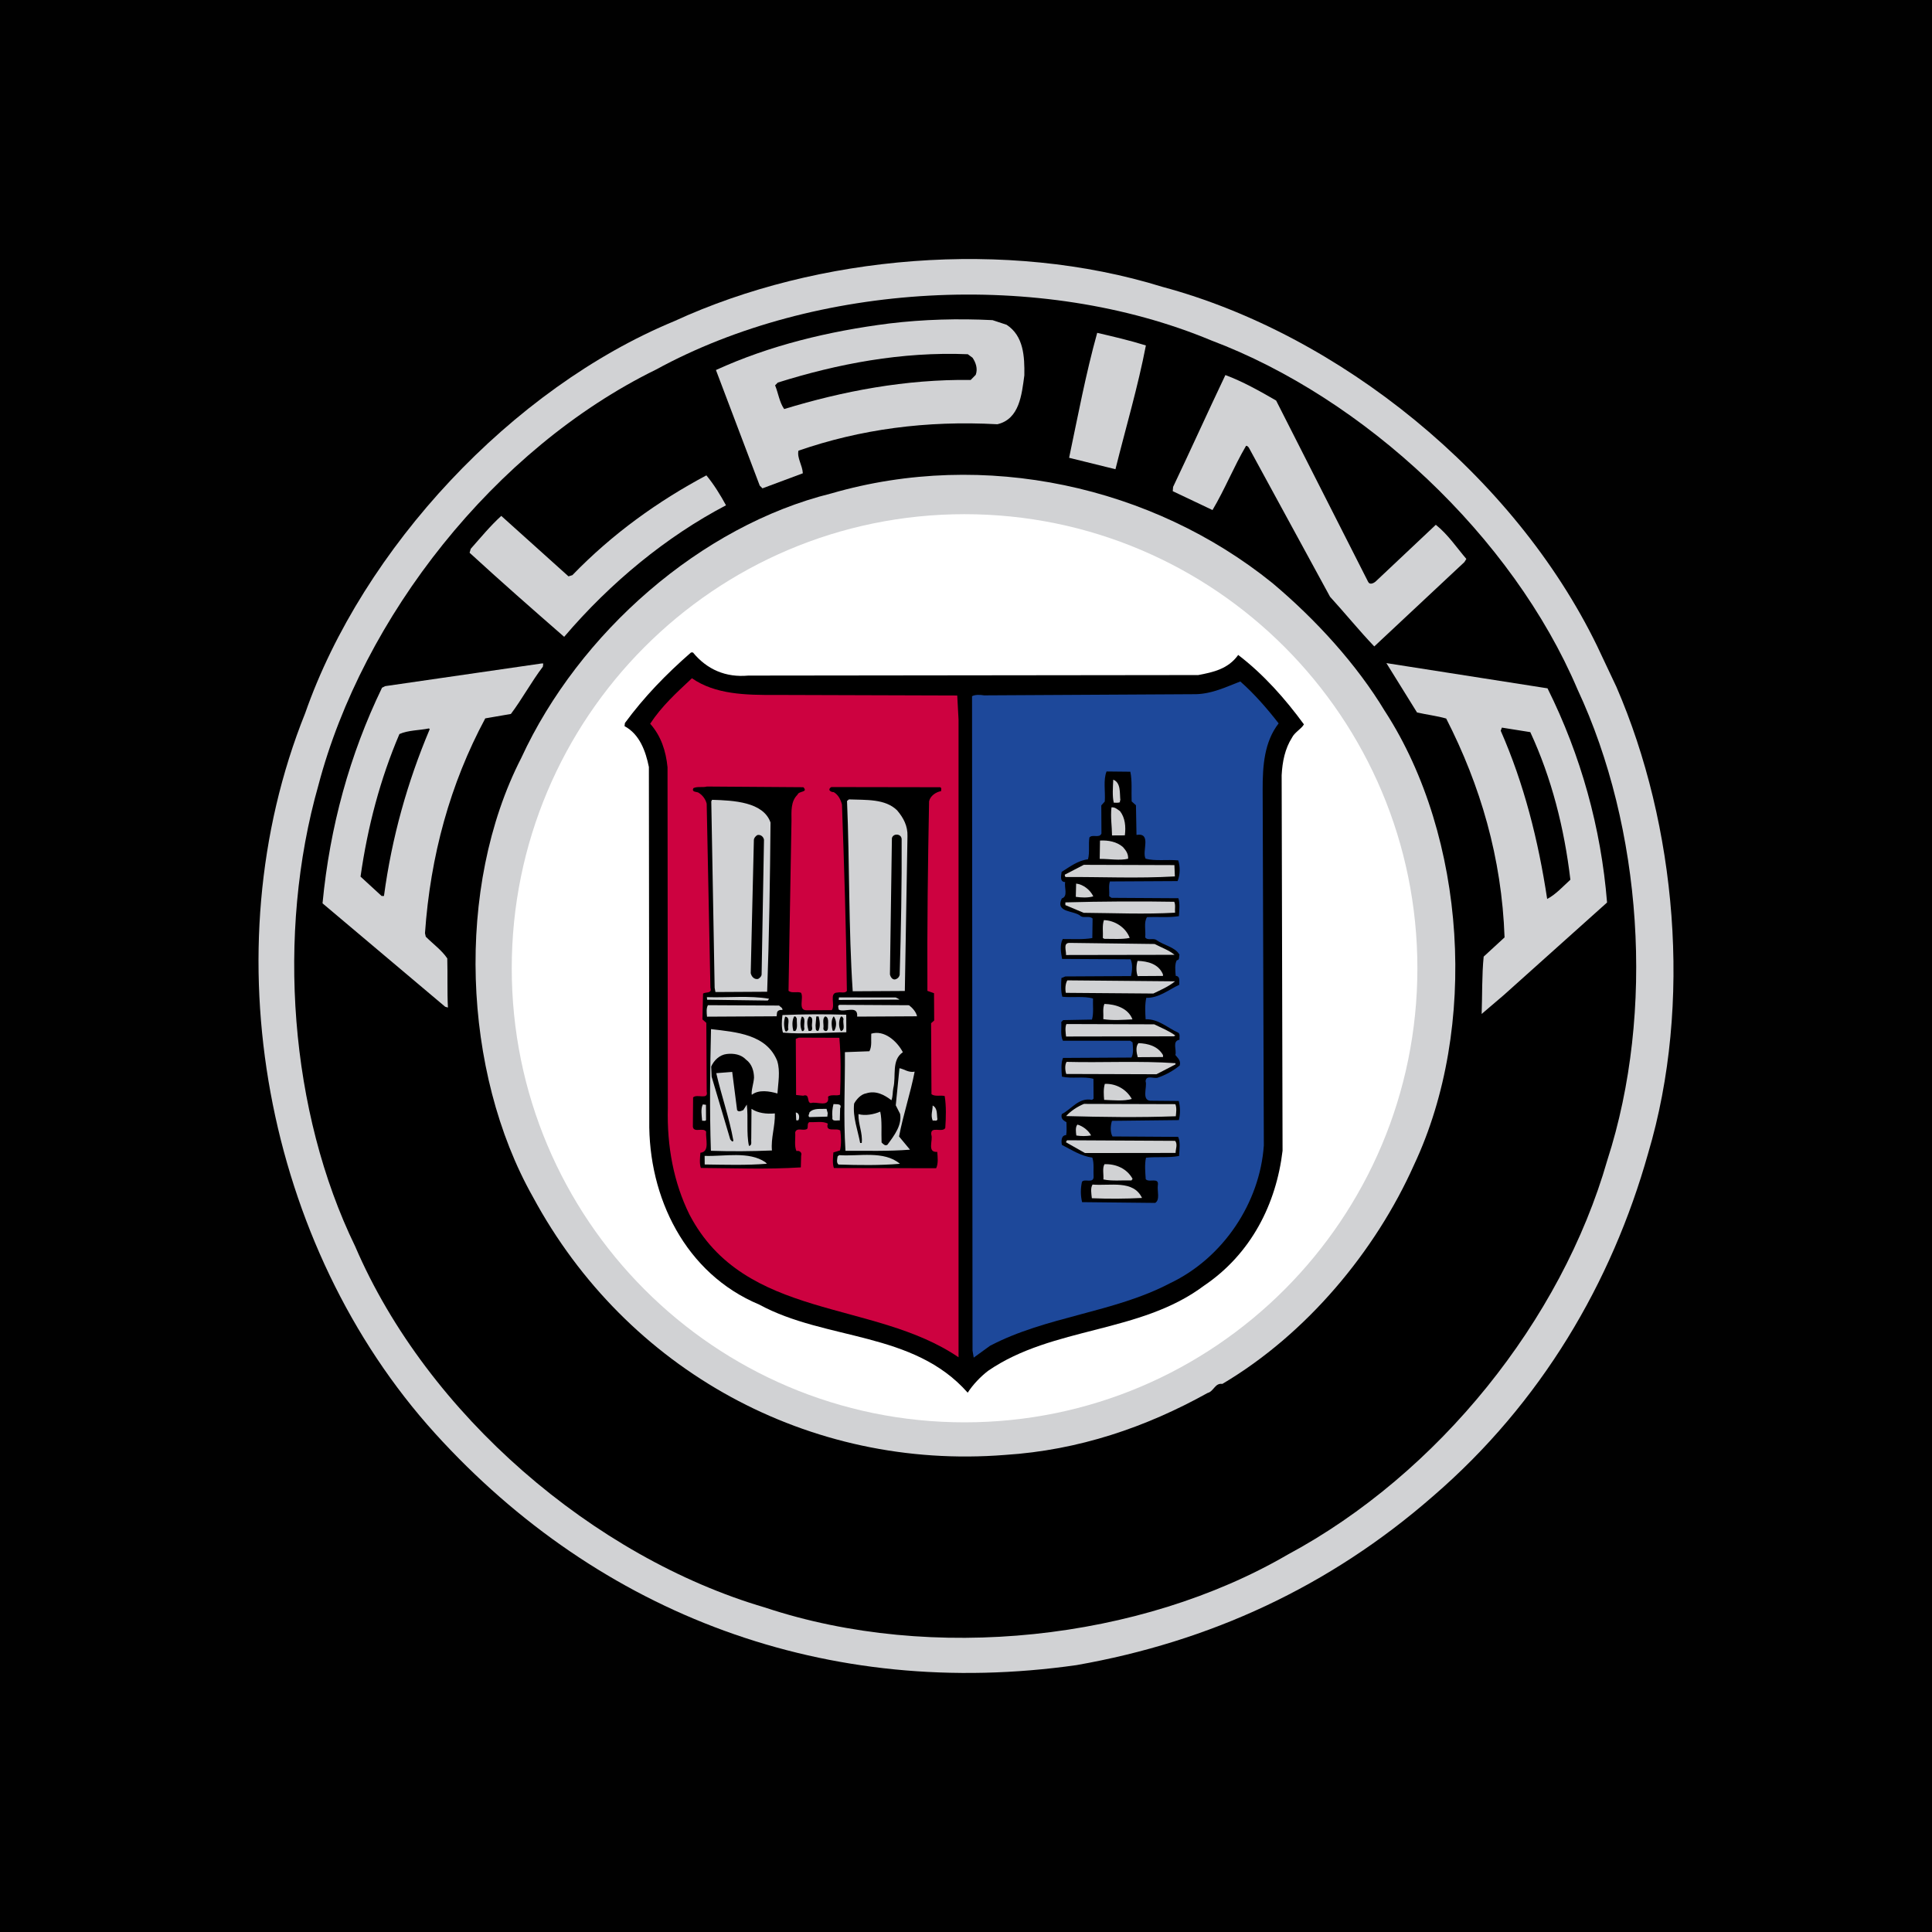 <svg viewBox="0 0 1000 1000" xmlns="http://www.w3.org/2000/svg" data-name="Layer 1" id="Layer_1">
  <defs>
    <style>
      .cls-1 {
        fill: #fff;
      }

      .cls-1, .cls-2, .cls-3, .cls-4, .cls-5 {
        fill-rule: evenodd;
      }

      .cls-2 {
        fill: #cd0240;
      }

      .cls-3 {
        fill: #1d489a;
      }

      .cls-4 {
        fill: #d1d2d4;
      }

      .cls-6 {
        fill: #010101;
      }
    </style>
  </defs>
  <rect height="1000" width="1000" class="cls-6"></rect>
  <g>
    <path d="M836.63,355.48c31,71.49,39.54,163.89,16.42,241.53-18.76,66.71-55.25,129.09-111.34,177.44-53.7,46.92-115.73,75.32-184.51,87.41-128.72,18.27-246.51-25.69-331.97-119.89-87.89-97.01-116.91-249.25-67.26-372.86,29.73-85.14,106.97-168.12,191.11-202.91,74.09-34.12,171.87-42.73,252.52-17.74,91.52,24.53,182.09,97.5,225.05,185.88l9.98,21.14Z" class="cls-4"></path>
    <path d="M816.51,356.81c33.4,71.47,40.37,166.51,15.42,243.75-23.7,82.69-87.27,162.17-165.55,204.18-76.04,44.22-183.67,56.12-270.38,27.32-88.51-25.95-174.86-99.96-212.17-186.95-33.79-69.45-40.94-161.67-19.02-238.69,22.88-86.92,91.04-174.1,174.75-215.13,82.48-45.06,198.99-51.96,287.35-15.1,79.28,29.84,155.96,101.48,189.6,180.62Z" class="cls-5"></path>
    <path d="M716.93,368.26c42.03,64.97,48.4,163.64,14.97,234.67-19.88,44.52-55.47,87.51-99.22,113.38-3.83-.58-4.4,3.86-7.63,4.69-31.9,17.73-66.66,29.63-104.89,32.07-101.21,8.03-195.89-43.73-244.29-133.49-36.59-64.8-40.33-160.45-6.07-227.25,29.84-64.76,92.94-120.21,160.48-136.93,79.38-23.04,166.24-3.74,228.31,46.38,22.44,18.84,43.7,42.14,58.33,66.49Z" class="cls-4"></path>
    <path d="M499.26,736.2c129.43,0,234.38-105.23,234.38-235.03s-104.94-235.03-234.38-235.03-234.38,105.23-234.38,235.03c0,129.81,104.94,235.03,234.38,235.03Z" class="cls-1"></path>
    <path d="M521,168.09c8.89,5.8,9.34,16.5,9.2,26.19-1.35,9.9-2.49,22.63-13.95,25.31-36.84-2.02-71.04,2.61-102.98,13.69-.79,3.84,2.05,7.46,2.28,11.69l-20.89,7.79-1.42-1.41-22.67-59.83c27.71-12.67,58.26-20.11,89.84-24.11,17.5-2.11,35.61-2.61,53.33-1.71l7.26,2.39h0ZM593.11,178.8c-4.11,21.41-10.43,42.65-15.75,64.07l-23.99-5.92c4.52-21.42,8.62-43.45,14.54-64.67,8.46,1.97,16.93,3.94,25.2,6.52Z" class="cls-4"></path>
    <path d="M503.38,185.14c1.62,2.42,2.85,5.64,1.65,8.88l-2.6,2.64c-33.82-.42-66.19,5.81-96.54,15.06-2.43-3.41-3.06-8.26-4.7-12.28l1.4-1.42c30.75-9.66,64.12-16.1,98.35-14.67l2.43,1.8Z" class="cls-5"></path>
    <path d="M660.5,207.28l47.61,93.81c.81,1.81,2.83.79,3.83-.02l31.24-29.44c6.27,5.02,10.52,11.45,15.8,17.68l-1,1.62-46.66,43.66c-7.69-8.03-15.19-17.27-22.89-25.71l-42.09-77.28c-.41-.4-.81-1.01-1.41-.8-6.39,10.93-10.96,22.46-17.34,33.2l-20.58-9.77.19-2.22c9.15-19.22,17.91-38.65,27.06-57.88,9.07,3.38,17.55,8.17,26.23,13.17h0ZM375.77,261.54c-30.71,16.11-59.76,39.89-83.76,68.08-16.79-14.64-32.56-28.48-48.95-43.52l.59-2.03c5.2-5.88,10.2-11.96,15.81-17.04l34.79,31.29,2.01-.62c20.81-21.51,44.47-38.39,69.36-51.65,3.85,4.62,7.3,10.25,10.15,15.48Z" class="cls-4"></path>
    <path d="M358.68,337.73c7.29,8.84,16.98,13.02,28.65,11.95l232.89-.27c7.64-1.46,15.48-3.11,20.67-10.41,13.14,10.02,24.49,22.88,34.02,35.94-1.4,2.43-4.81,4.06-6.2,6.9-3.59,5.67-4.96,12.34-5.33,19.41l.47,194.38c-3.27,27.47-16.22,53.37-40.69,69.86-33.08,24.81-78.19,21.02-111.67,44.01-4.01,3.05-8.02,7.31-10.61,11.36-28.15-31.94-73.41-26.85-107.94-45.63-38.13-15.94-57.47-55.39-56.88-95.36l-.2-182.88c-1.65-8.06-4.73-16.93-12.6-21.13l.19-1.62c9.99-13.58,21.2-25.15,34.22-36.52h1.01Z" class="cls-5"></path>
    <path d="M281.02,345.02c-6,7.91-10.78,16.81-16.58,24.52l-13.27,2.29c-18.14,33.81-28.4,71.01-31.2,111.19l.41,1.81c4.05,4.02,8.29,7.02,11.13,11.24.25,8.47-.1,17.36.34,25.43l-1.41-.4-63.5-53.54c3.81-39.79,14.07-76.98,30.79-111.59l1.61-.82,81.05-11.75h.8s-.19,1.61-.19,1.61h0ZM801,356.29c17.25,34.63,27.71,72.26,30.81,110.85l-53.48,47.93-11.43,9.75c.35-9.29.09-20.39,1.05-29.68l10.81-9.95c-1.44-41.17-12.51-78.65-30.21-113.28-4.84-1.39-10.07-1.97-15.11-3.15l-15.85-25.54,83.4,13.06Z" class="cls-4"></path>
    <path d="M401.67,359.7l93.8.29.67,12.51v330.03c-44.05-30.04-110.62-18.97-139.3-73.92-8.14-16.51-11.67-35.26-11.17-55.05l-.16-176.41c-.85-8.47-3.31-16.13-8.98-22.56,5.99-9.12,13.4-15.82,21.61-23.53,12.12,8.41,27.82,8.73,43.52,8.64Z" class="cls-2"></path>
    <path d="M641.97,352.73c7.08,6.21,13.77,13.85,19.85,21.69-7.39,9.53-8.33,21.84-8.27,34.56l.61,183.88c-2.05,29.68-21.02,58.25-48.52,71.32-29.1,15.3-64.12,17.11-93.22,32.41l-8.42,6.11-.62-3.63-.25-338.71c1.41-.82,4.02-.83,6.24-.44l109.69-.61c8.45-.24,15.47-3.72,22.9-6.57Z" class="cls-3"></path>
    <path d="M222.42,377.44c-11.53,27.31-19.62,56.02-23.68,86.32h-1.21s-10.92-10.03-10.92-10.03c3.68-25.86,10.19-50.52,20.13-73.79,4.62-2.04,10.25-1.87,15.28-2.91l.41.4h0ZM792.08,378.95c11,23.76,17.58,49.56,20.75,76.39-3.61,3.25-7.61,7.71-12.02,9.96-4.6-30.45-12.01-59.68-24.04-87.07l.6-1.62,14.71,2.34h0ZM585.06,399.46c1.03,4.84.46,10.09.68,15.34l2.23,2,.28,15.34c8.04-1.25,2.66,8.46,4.7,12.29,4.83,1.39,11.27.34,16.91.92,1.02,3.02,1.05,7.46-.34,10.7l-35.02.19c-.8,2.22-.18,5.05-.37,7.67l1.21.8,34.62.21c.82,2.82.44,6.26.25,9.28-5.23.84-11.07.26-16.5.49-1.8,2.63-.57,7.07-.95,10.5,1.22,1.81,4.22.17,5.84,1.38,3.84,2.8,9.68,3.58,11.91,7.6-.39,1.01.22,2.82-1.39,2.83-1.19,2.03-.77,5.66-.56,8.08,2.22.19,1.83,2.41,1.83,3.62v1.01c-5.62,2.66-10.62,6.92-17.07,6.76-.78,3.43-.56,7.47-.34,11.1,6.64-.24,11.5,4.58,16.95,6.97,1.01.8.42,2.42.62,3.63-4.02.63-1.38,5.26-2.17,7.89,1.01,1.41,3.03,2.81,2.24,5.44-3.41,2.77-7.28,4.91-11.43,6.32-2.01.61-6.05-1.58-6.23,1.85,1.02,2.82-2.56,10.51,3.28,10.07l13.89.13c.82,3.24.84,6.64.05,9.89l-34.62.39c-.79,2.43-.97,5.86.25,8.07l34.02.22c1.22,2.62.63,6.86.45,9.89-5.43,1.04-11.48.26-17.11.9-.79,3.43-.36,7.67-.14,11.1,1.62,2.01,7.04-1.25,6.26,3.2-.39,3.03,1.25,7.46-1.36,9.09l-37.84-.4c-.82-3.45-.84-7.04-.06-10.5,1.2-1.83,5.84.97,6.02-2.46-.22-3.43.37-7.07-.66-10.09-5.84-.78-10.69-3.97-15.74-6.57-.41-1.81-.43-5.04,2.19-5.06.39-2.02.18-4.44.16-6.67-1.61-1-3.03-1.8-2.43-4.22,5.22-2.65,8.8-8.73,15.66-7.36l.8-.61-.06-10.29c-5.04-1.39-11.07.06-16.31-1.12-.22-3.03-.64-6.86.55-9.69l35.43-.2c1.2-2.23.77-5.45.56-7.88l-1.21-.8h-34.82c-1.42-2.83-.64-6.47-.86-9.69l1.01-1.01,14.89-.28c.98-3.44.36-7.27.54-10.9-4.63-1.39-10.86-.34-15.9-.92-.82-3.02-.64-6.66-.45-9.68l2.01-.82,34.01-.19c.6-2.63.97-6.26-.25-8.68l-35.43-.2c-.63-3.23-1.26-7.46.34-10.3,5.04-.03,10.48.35,15.3-.49l.15-10.1c-1.62-1.6-4.43-.18-6.05-1.18-3.24-3.21-13.49-1.54-9.91-9.23,3.41-1.03,1.17-5.66,1.77-8.49-3.02.02-2.04-3.62-1.85-5.24,4.22-2.65,8.42-5.9,13.65-6.53.98-3.43.15-7.67.74-11.31,1.6-1.83,5.24.58,6.23-2.05l-.08-14.53,1.8-2.02c.38-5.25-.87-11.1.92-15.55l12.29.13Z" class="cls-5"></path>
    <path d="M579.91,414.23c-.41.21-.21.61-.2,1.01-1.01.41-2.21.21-3.22.22-.82-3.23-.45-8.07-.27-11.91,4.03,1.6,3.26,6.85,3.68,10.68Z" class="cls-4"></path>
    <path d="M415.82,407.46c2.63,2.81-2.4,1.83-3,3.85-3.6,3.45-3.17,8.7-3.15,13.54l-1.53,88.02c1.82,1.4,4.43.18,6.45.97,1.62,2.62-1.76,9.1,2.87,9.07l13.08-.07c2-2.64-1.66-9.07,2.97-9.1,1.61-.41,3.83.58,4.83-.83-.38-32.5-1.36-63.78-2.54-96.47-.61-2.42-1.84-5.04-4.26-6.44-.8,0-1.61-.19-2.22-1-.2-.81.6-1.62,1.2-1.62l56.16.09c.81.4.41,1.21.42,2.02-2.61.42-5.63,2.45-6.21,5.28-.62,32.5-1.05,64.6-.87,98.11l3.43,1.19.08,14.13-1.6,1.42.2,36.73c1.82,1.4,4.83.38,6.85.97.83,5.24.67,11.1.29,16.55-1.59,2.63-7.86-1.37-7.23,3.47,1.02,2.82-2.36,9.3,3.07,8.86.22,2.62.64,6.05-.56,8.48l-52.94-.11c-.82-2.42-.43-5.65-.25-8.07l3.42-1.03c.79-3.23.56-7.07.15-10.3-2.02-1.6-7.84,1.25-6.46-3.6-2.62-1.4-6.24-.57-9.46-.76-1.41.41-.59,2.42-1.19,3.44-1.8,1.42-5.44-.98-6.23,1.85.22,3.23-.57,7.07.65,9.68,1.61-.41,3.02.79,2.43,2.41l-.17,6.05c-17.91,1.11-33.82.39-51.73.29-.82-2.21-.43-5.45-.24-7.87,5.03-.44,2.58-7.28,2.96-10.91-1.43-2.42-6.44.84-6.86-2.59l.12-15.14c2-2.03,8.06,1.57,7.03-3.06l-.19-35.53-2.02-1.8.33-13.33c1.2-1.01,4.83.18,3.81-3.05l-1.93-95.26c-.62-2.47-2.24-4.58-4.46-5.83-1.01-.4-3.43-.18-2.43-2.21,2-1.02,4.83-.23,7.04-.84l49.92.35Z" class="cls-5"></path>
    <path d="M398.82,425.72c-.25,29.07-.69,58.54-1.74,87.61l-26.77.15-.41-2.22-1.74-96.47.4-.81c11.18.33,26.53,1.08,30.26,11.74h0ZM464.4,419.5c3.24,3.82,5.48,8.04,5.31,13.29l-1.37,80.14-26.97.15c-2.19-32.68-1.57-66.2-2.95-98.49l1-.82c8.86.36,18.8-.42,24.99,5.72h0ZM579.74,419.88c2.64,3.42,3.06,8.06,2.48,12.5l-6.64.04c-.03-4.84-.85-9.28-.28-14.53,1.81-.21,3.03.99,4.44,1.99Z" class="cls-4"></path>
    <path d="M395.44,434.62l-1.23,69.65c0,1.01-.79,1.82-1.8,2.43-2.01.41-3.43-1.19-3.84-3.01l1.63-68.84c0-1.01.79-2.02,1.8-2.63,1.81-.41,3.22.99,3.43,2.4h0ZM466.69,434.23c.13,23.01-.34,47.84-1.02,70.45-.39,1.21-1,1.83-2.2,2.23-1.61.42-2.63-1.4-2.84-2.61l1.02-70.45c.59-2.63,4.82-2.45,5.03.38Z" class="cls-5"></path>
    <path d="M581.24,438.44c1.63,1.81,2.84,3.62,2.66,6.04-4.42,1.04-9.46.05-14.69.08l.15-9.49c4.22-.23,8.66.56,11.89,3.37h0ZM608.1,453.63c-19.32,1.12-37.84.21-56.56.31-.4-.4-.41-.81-.41-1.21l9.84-5.1,46.9.15.24,5.85h0ZM565.89,463.96c-2.81.82-6.23.64-9.06.25l.17-6.87c3.62.39,7.26,3.2,8.89,6.62h0ZM607.78,466.76c.8,1.61.22,3.83.43,5.65-15.5.89-31.6.18-47.3.06l-9.48-3.99v-1.41c18.3-.51,39.23-.62,56.35-.31h0ZM584.73,485.46c-3.83.83-8.85.45-13.08.48l-.81-.4c.19-3.03-.44-6.46.55-9.29,5.64.17,11.3,3.77,13.34,9.21h0ZM597.63,488.61c3.42,1.8,7.46,3.19,10.3,5.6l-56.16.1c.19-2.22-1.65-6.25,1.78-6.27l44.09.57h0ZM601.94,504.33v.81l-13.08.08c-.82-2.01-.84-5.45-.05-7.87,5.24.17,10.88,1.55,13.13,6.99h0ZM608.2,507.93c-3.21,2.64-7.42,4.48-11.24,6.32l-45.29-.36c-.42-2.01-.23-4.84.78-6.46l55.75.5h0ZM398.1,516.96l-.7.92-31.4-.43-.11-1.32c10.87.34,22.14-.93,32.21.83h0ZM463.62,516.3c.5.3,1.31.49,1.91,1.1l-31.4.17.1-1.3,29.39.03h0ZM403.26,520.47c.5.7,1.92,1.1,1.72,2.31-1.21-.2-2.62.22-2.81,1.43l-.19,1.82-36.03.2c-.21-2.01-.43-4.44.48-5.95l36.84.2h0ZM470.49,520.3c1.72,1.3,3.74,3.51,4.16,5.73l-30.99.17c.57-6.26-6.45-1.99-9.48-3.58-.2-.8-.82-2.41.49-2.52l35.83.21h0ZM586.17,527.63c-4.83.23-10.26.66-15.1-.12.19-2.62-.43-5.45.56-7.88,5.83.17,12.29,2.15,14.53,7.99h0ZM438.06,534.3l-.05-9.08c-11.28-.34-22.14-.28-33.01.18-.39,2.83-.57,6.26.25,9.08,10.79.96,22.25-.12,32.81-.18Z" class="cls-4"></path>
    <path d="M408.06,532.85c-.4.61-.8,1.42-1.61.82-.82-2.42-.83-5.04-.04-7.47,3.02.39,1.03,4.44,1.65,6.65h0ZM412.45,527.38c-.19,2.02.63,4.64-.77,6.26h-1.01c-.62-2.21-.84-5.44.36-7.46.8-.41,1.21.59,1.42,1.2h0ZM416.3,532.2c.2.61-.39,1.82-1.2,1.42-1.02-2.01-1.04-5.45-.04-7.47,2.22.59.83,4.03,1.24,6.05h0ZM420.32,531.58c.21,1.01,0,1.82-.79,2.02h-1.01c-.62-2.21-1.24-5.84.36-7.46,2.62.39,1.03,3.63,1.44,5.44h0ZM423.72,526.11c.62,2.21,1.04,5.44-.16,7.47-1.81.21-1.22-1.81-1.43-2.82l.38-4.64h1.21ZM428.58,531.33c0,.81,0,1.62-.59,2.22-.86.37-1.82-.26-1.82-1.2.39-2.02-.83-5.04.97-6.26,2.02.39,1.43,3.42,1.44,5.24h0ZM431.81,533.53h-.8c-.62-2.21-1.04-5.84.56-7.47,1.42,2.02,1.64,5.04.24,7.47h0ZM436.61,527.44c-.59,2.02,1.24,5.65-1.37,6.27-1.22-2.01-1.24-5.45-.04-7.47.8-.41,1.21.6,1.42,1.2Z" class="cls-5"></path>
    <path d="M597.45,530.2c3.64,1.8,7.67,3.39,10.91,5.79l-.81.41-55.76.1c-.21-2.01-.63-4.64.17-6.46l45.49.15h0ZM402.31,549.24c1.64,5.24.46,11.3.09,16.75-4.03-1.19-9.67-2.17-13.28.68-.42-2.02.98-5.86,1.16-8.89-.02-3.22-1.04-7.05-4.07-9.26-2.63-2.81-6.46-3.39-10.08-2.97-3.62.43-6.62,3.26-8.02,6.51l.23,5.24,9.64,32.45c.4.41,1.22,1.81,1.61.6-2.08-11.7-6.17-23.18-8.85-34.88l8.25-.65,2.53,19.77c.81,1.2,2.22.39,3.22-.02l1.8-2.84c.85,7.06-.32,14.74,1.12,21.39,1.81-.21,1-2.43,1.19-3.84l.12-15.34c3.23,2.2,7.87,2.78,12.09,2.36.24,6.46-2.14,12.93-1.5,19.18-10.46.46-21.33.52-31.6.17-.72-20.79-.43-42.39.06-62.98,13.09,1.54,28.8,2.67,34.31,16.57h0ZM467.3,544.64c-6.02,4.07-3.35,12.33-4.93,18.59-.39,2.02-.18,4.24-.97,6.26-3.64-2.81-8.08-5.2-13.1-3.56-2.61.42-5.02,3.05-6.21,5.29-.77,7.07,1.89,13.72,3.13,20.37h.81c.57-5.25-1.87-9.68-1.69-14.93,3.43.99,8.05.15,11.27-1.28,1.03,4.64.46,10.5.69,15.94.81.8,1.82,2.01,3.03,1.19,3.6-4.86,7.59-10.13,6.56-15.98l-2.24-4.43,1.91-19.19c2.42.39,4.64,2.4,7.86,1.78-2.15,11.12-5.91,22.24-8.07,33.55l5.67,6.83c-11.27.87-21.53.52-33.41.59-1.11-18.37-.18-32.5-.28-51.07l12.68-.47c1.39-2.63.77-5.86.95-9.09,6.64-2.05,13.31,3.77,16.36,9.6Z" class="cls-4"></path>
    <path d="M434.45,537.15c.86,9.49.72,20.79.36,29.47-1.81.82-4.63-.38-6.23,1.05,1.04,5.85-6.03,2.25-8.84,3.28-2.42-.19-.23-5.04-4.05-3.81l-3.63-.38-.16-29.07,1.61-.61,20.93.08Z" class="cls-2"></path>
    <path d="M601.97,546.11v1.01s-13.08.08-13.08.08c-.61-2.22-1.24-5.45.37-7.27,5.03.18,10.08,1.56,12.71,6.19h0ZM608.43,550.32v.61l-9.84,5.1-46.7-.15c-.61-1.81-.83-4.64.17-6.26,18.32.5,38.04-.62,56.37.69h0ZM585.79,568.81c-4.02,1.24-9.66.66-14.29.48-.21-2.62-.43-5.65.36-8.28,5.74-.26,11.14,2.76,13.94,7.79h0ZM365.44,579.71c-.39.81-1.41.21-2.01.41-.22-2.62-.84-6.25.36-8.48l1.61.2.04,7.87h0ZM434.85,573.68l-.17,6.26c-1.41-.2-4.22.83-3.83-1.6-.22-2.3-.03-4.63.57-6.87,1.41.19,4.62-.43,3.43,2.2h0ZM608.35,571.51c.81,1.81.42,4.44.24,6.26-18.91.71-38.04.41-56.77-.09,2.4-2.64,5.81-4.88,9.23-6.31l47.3.14h0ZM485.2,579.26c-.19,1.41-1.61.41-2.41.82-1.22-2.82-.03-5.25-.05-7.87,2.63,1.39,2.04,4.43,2.46,7.05h0ZM428.42,576.14l-.19,1.82-9.26.25c-1.01-.6,0-1.62-.01-2.42,2.2-2.43,5.83-1.65,8.85-1.86l.62,2.21h0ZM413.34,579.65c-.2.41-.8.2-1.21.21l-.22-4.04c1.81.19,2.02,2.41,1.43,3.83h0ZM564.76,587.7c-2.41.42-5.23.43-7.65.04-.21-1.61-.63-4.44.58-5.66,2.82.8,5.65,3,7.07,5.62h0ZM608.25,590.49c1.42,1.81.23,4.24.24,6.26l-46.9.06-9.89-5.6.6-1.01,55.96.3h0ZM396.96,602.35c-10.26.86-21.74.52-32.21.38l-.03-4.44c10.27.35,22.93-2.55,31.42,3.26l.81.8h0ZM465.8,602.38c-10.06.86-21.33.72-31.8.38-1.21-1-.62-3.03-.43-4.24l.8-.61c10.07.75,23.14-2.55,31.43,4.47h0ZM586.22,610.19l-.6.81c-4.83-.18-10.06.45-14.5-.53.19-2.62-.63-5.85.56-7.88,6.04-.23,11.69,2.36,14.54,7.59h0ZM591.1,620.05c-4.48-9.46-16.34-6.16-25.6-6.92-1.2,1.82-.58,4.85-.36,7.07,8.65.36,17.31.31,25.96-.14Z" class="cls-4"></path>
  </g>
</svg>